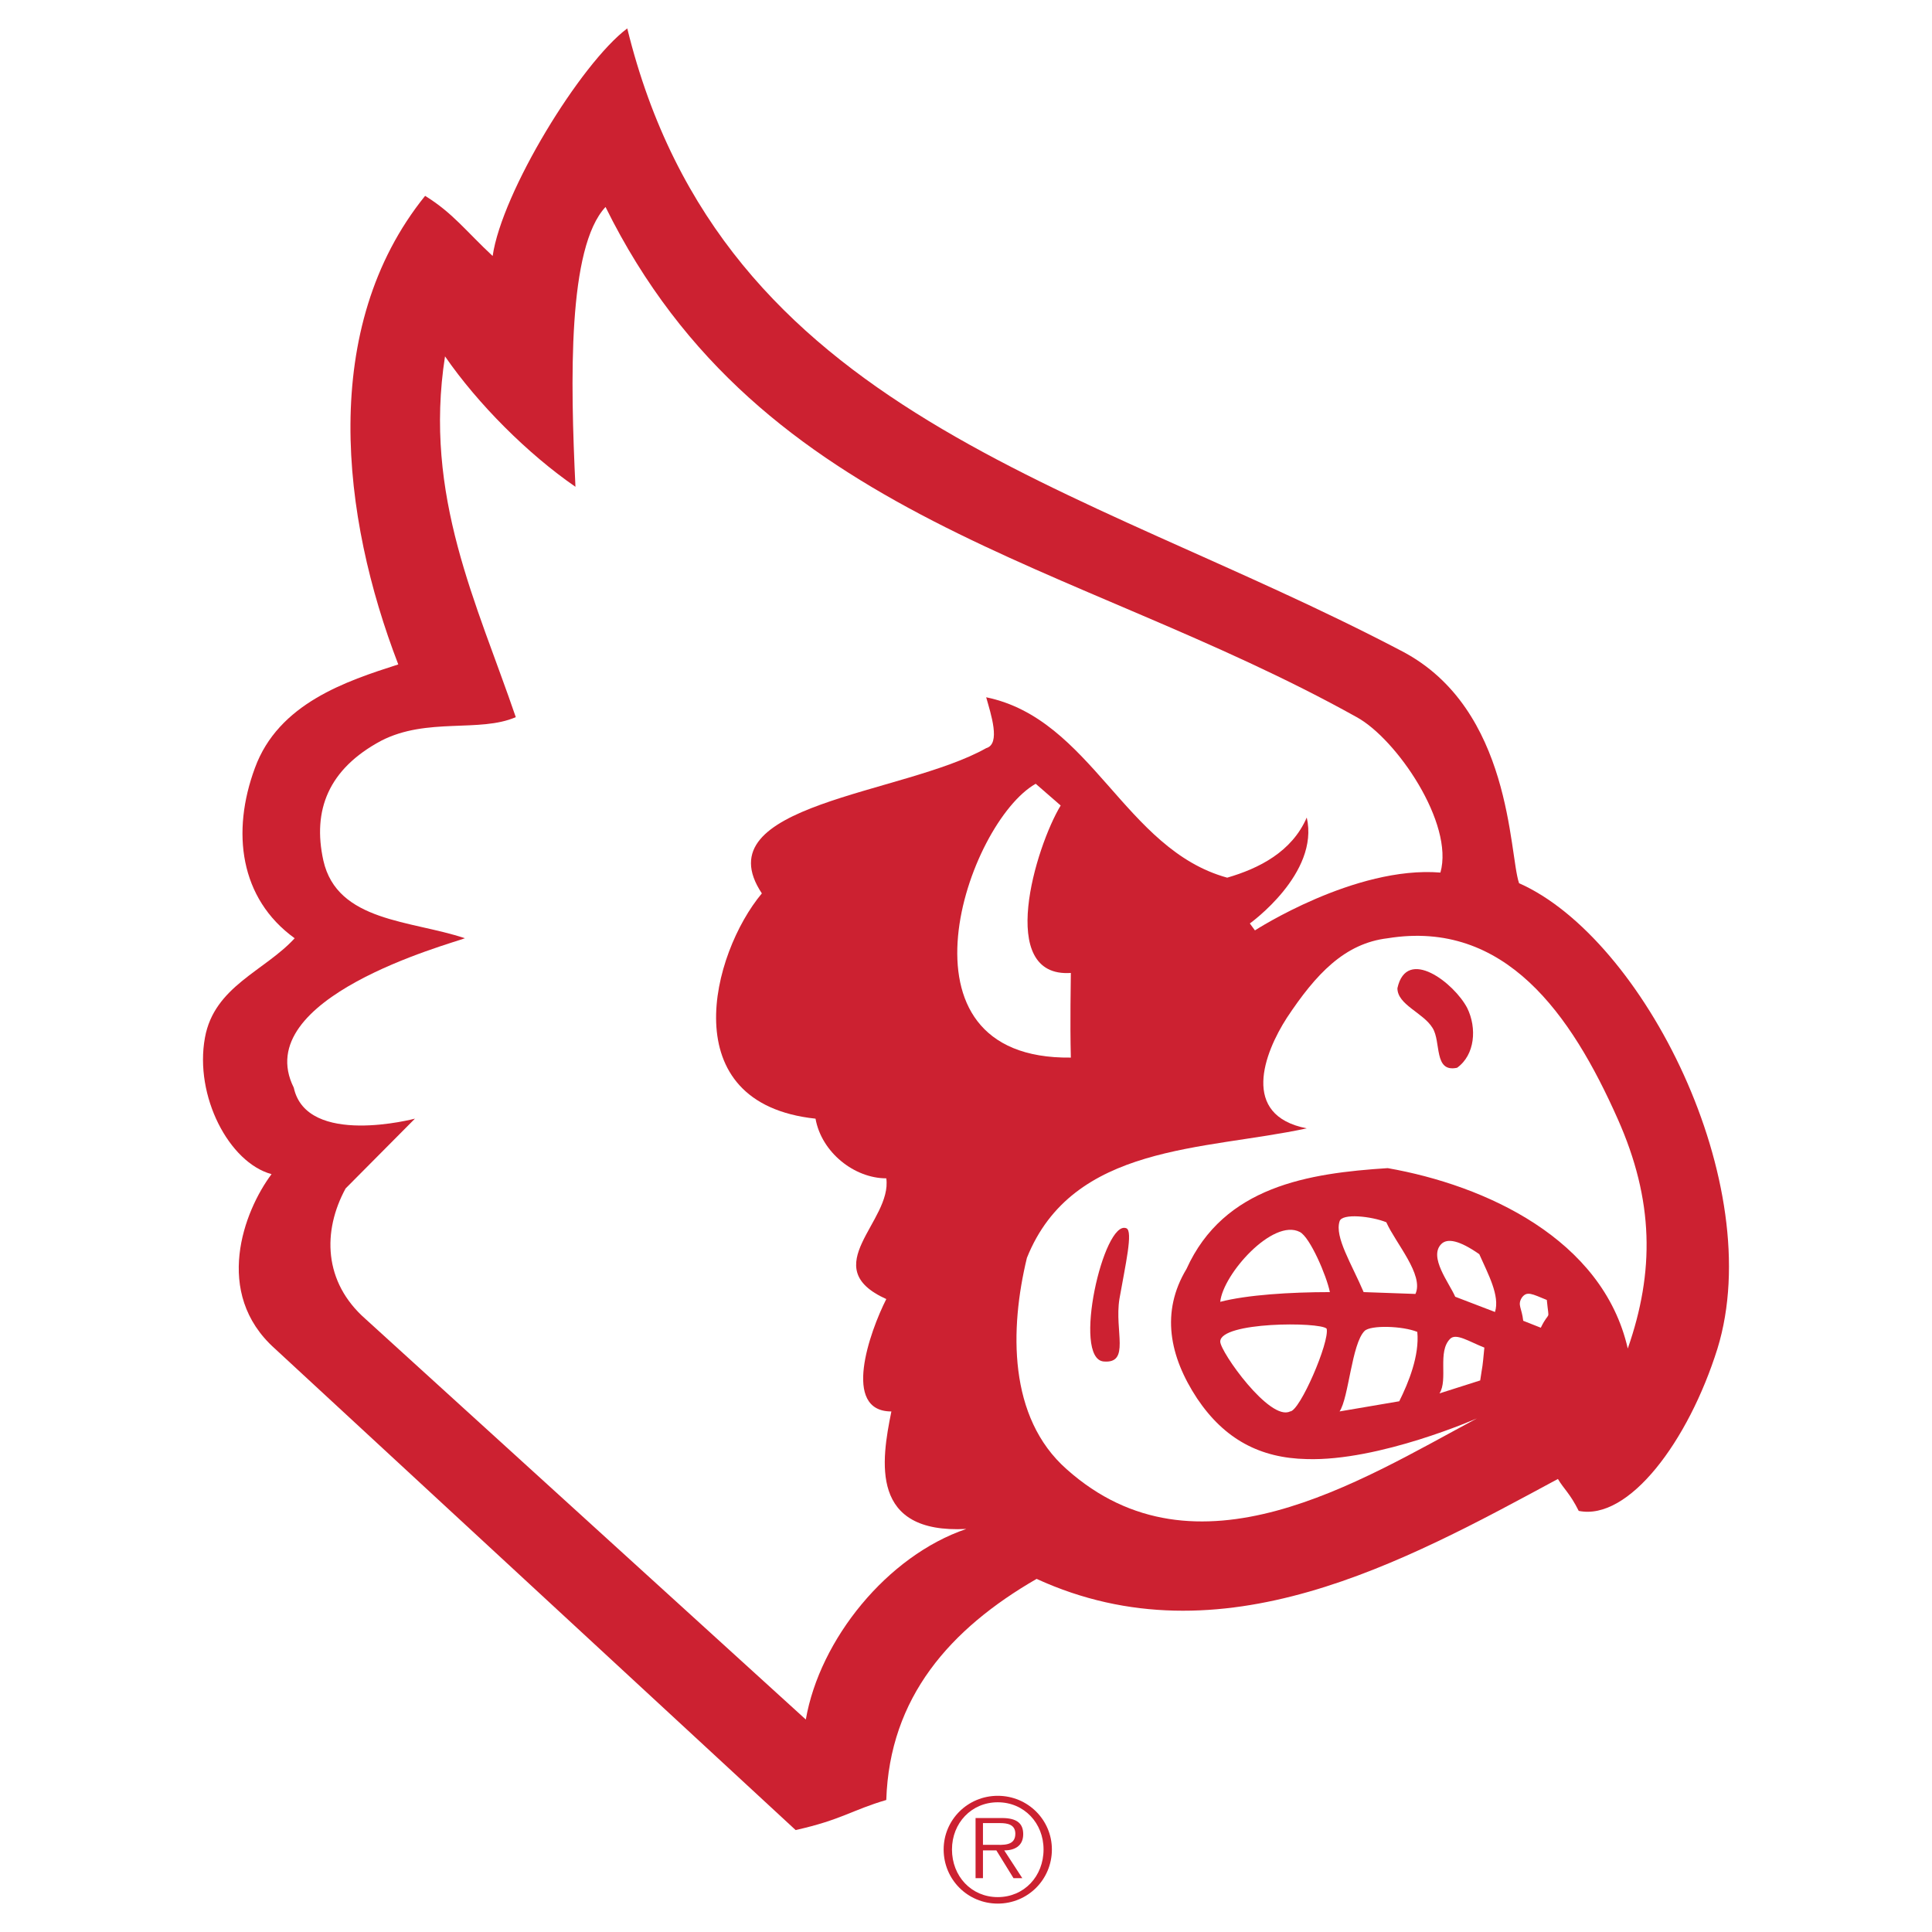 <svg xmlns="http://www.w3.org/2000/svg" width="2500" height="2500" viewBox="0 0 192.756 192.756"><g fill-rule="evenodd" clip-rule="evenodd"><path fill="#fff" d="M0 0h192.756v192.756H0V0z"/><path d="M62.582 2.834c9.46 38.581 44.949 45.134 77.346 62.163 10.938 5.769 10.613 20.167 11.629 23.121 12.414 5.492 24.828 30.042 19.797 46.425-2.906 9.275-8.859 17.213-13.844 16.199-.877-1.754-1.477-2.17-2.076-3.186-15.322 8.262-33.596 18.414-52.01 9.969-8.63 4.984-14.675 11.814-14.999 22.059-3.461 1.016-4.477 1.984-9.045 3l-51.964-48.041c-6.184-5.537-3.092-13.705-.323-17.398-4.246-1.152-7.707-7.799-6.646-13.613.923-5.123 5.953-6.645 8.953-9.922-5.492-3.969-6.323-10.615-3.969-16.983 2.354-6.461 9.137-8.676 14.306-10.337-5.676-14.721-7.938-33.596 2.677-46.749 2.769 1.708 4.061 3.507 6.738 6 .924-6.37 8.769-19.199 13.43-22.707z" fill="#cc2131"/><path d="M135.359 71.55c3.969 2.169 9.736 10.614 8.352 15.506-8.537-.692-18.506 5.769-18.506 5.769l-.508-.692s6.969-4.984 5.678-10.568c-1.477 3.415-4.754 5.077-7.938 6-10.246-2.815-13.521-15.829-24.045-17.998.463 1.661 1.479 4.661 0 5.076-8.26 4.661-28.334 5.538-22.381 14.491-4.984 5.953-8.953 20.951 5.354 22.475.6 3.369 3.876 5.953 7.061 5.953.6 4.291-7.061 8.861 0 12.045-1.661 3.277-4.477 11.213.508 11.213-1.016 4.984-2.169 12.23 7.476 11.723-7.891 2.678-14.629 11.029-16.013 19.014L36.462 131.59c-4.2-3.691-4.292-8.768-1.984-13.014l6.922-6.969s-10.799 2.861-12.091-3.092c-4.477-8.953 15.506-14.307 17.075-14.906-5.353-1.8-12.737-1.615-14.122-7.753-1.107-5.03.508-9.137 5.769-11.952 4.568-2.354 9.83-.785 13.429-2.354-3.876-11.353-9.23-22.059-7.061-35.996 3.276 4.753 8.261 9.737 13.014 13.014-.508-10.614-.785-23.858 3-27.919 15.506 31.427 46.702 35.164 74.946 50.901z" fill="#fff"/><path d="M105.824 80.365c-2.492 4.107-6.461 17.213 1.014 16.706 0 1.016-.092 4.707 0 8.445-18.505.23-10.336-23.444-3.506-27.32l2.492 2.169zM161.387 111.607c3.645 8.168 3.691 15.275 1.016 22.936-2.492-10.938-14.215-16.291-23.951-17.998-7.893.508-16.338 1.801-20.076 10.061-2.584 4.291-1.707 8.723 1.062 12.922 2.723 4.061 6.275 5.953 10.938 6.045 7.244.23 16.982-4.061 16.982-4.061-11.723 6.275-28.012 16.613-40.934 5.076-5.861-5.168-5.676-14.029-3.969-21.09 4.568-11.398 17.674-10.707 27.92-12.922-6.646-1.293-4.246-7.521-1.984-11.029 2.906-4.385 5.768-7.43 10.061-7.938 11.72-1.892 18.319 7.616 22.935 17.998z" fill="#fff"/><path d="M146.389 100.578c.969 1.984.783 4.66-1.016 5.953-2.354.508-1.57-2.584-2.445-3.969-.924-1.523-3.508-2.309-3.508-3.969.922-4.199 5.676-.507 6.969 1.985zM112.377 122.545c.691.277-.094 3.645-.693 7.061-.508 3.184 1.107 6.461-1.568 6.23-3.184-.277-.001-14.215 2.261-13.291z" fill="#cc2131"/><path d="M132.682 128.914c-3.969 0-8.26.275-10.938.969.277-2.77 5.262-8.354 7.938-6.969 1.015.508 2.677 4.383 3 6zM132.359 132.559c.322 1.293-2.678 8.26-3.646 8.26-2.029 1.016-6.969-5.953-6.969-6.967 0-1.985 9.922-1.985 10.615-1.293zM141.404 132.883c.23 2.352-.877 5.076-1.801 6.922l-5.953 1.014c.924-1.383 1.201-6.736 2.492-8.029.602-.601 3.786-.509 5.262.093zM148.096 134.451c-.23 2.398-.139 1.385-.416 3.275l-4.061 1.293c.877-1.385-.23-4.154 1.062-5.445.6-.599 1.891.278 3.415.877zM138.312 121.945c.922 2.076 3.783 5.26 2.906 7.152l-5.168-.184c-1.199-2.816-2.908-5.492-2.4-7.062.233-.83 3.186-.507 4.662.094zM147.588 125.129c.877 1.984 2.076 4.152 1.568 5.768l-3.969-1.521c-.6-1.385-2.676-3.969-1.385-5.262.602-.6 1.802-.37 3.786 1.015zM154.326 129.697c.23 2.354.322.877-.6 2.77l-1.754-.693c-.139-1.291-.6-1.568-.139-2.307.509-.692 1.017-.369 2.493.23z" fill="#fff"/><path d="M99.547 189.275c-2.63 0-4.568-2.076-4.568-4.754 0-2.631 1.938-4.707 4.568-4.707 2.631 0 4.568 2.076 4.568 4.707 0 2.678-1.937 4.754-4.568 4.754zm0 .647c3 0 5.4-2.4 5.4-5.4 0-2.953-2.4-5.354-5.4-5.354-3 0-5.399 2.4-5.399 5.354 0 2.999 2.399 5.4 5.399 5.4z" fill="#cc2131"/><path d="M98.07 184.061v-2.17h1.707c.738 0 1.523.139 1.523 1.062 0 1.246-1.246 1.107-2.123 1.107H98.07v.001zm2.123.554c1.061 0 1.893-.463 1.893-1.615 0-1.016-.555-1.615-2.123-1.615h-2.631v5.998h.738v-2.768h1.338l1.709 2.768h.877l-1.801-2.768z" fill="#cc2131"/></g></svg>